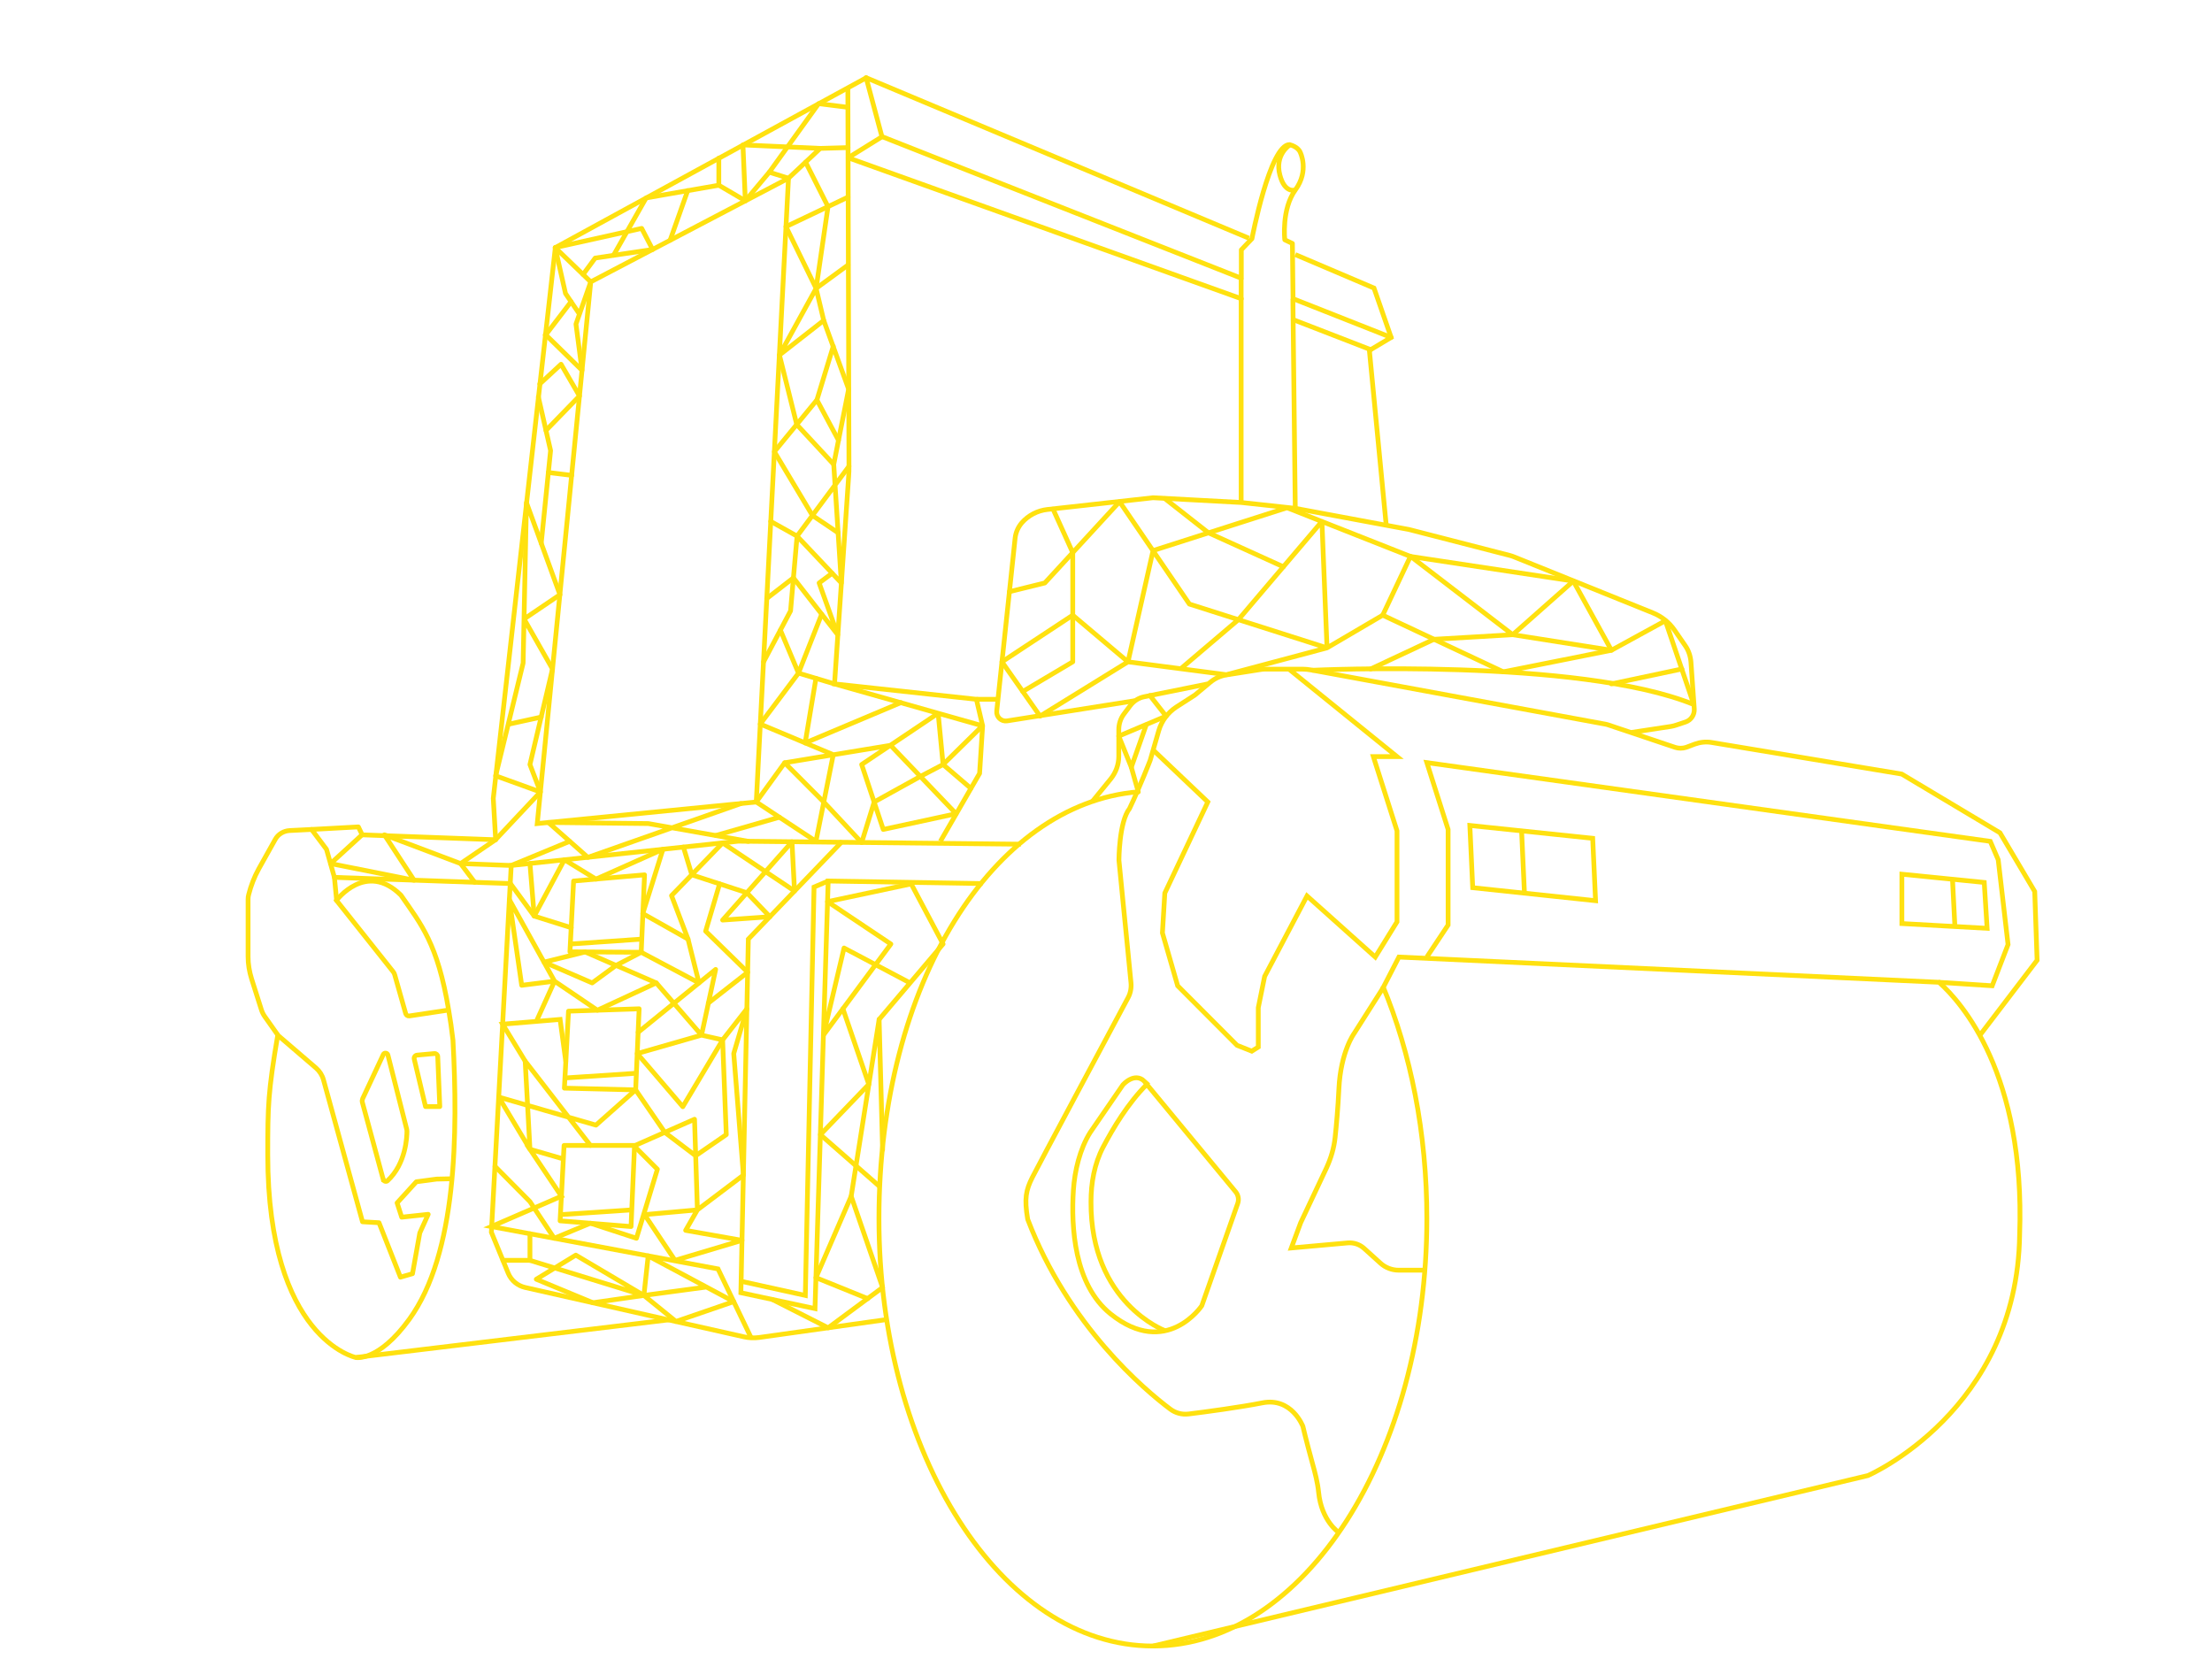 <svg xmlns="http://www.w3.org/2000/svg" id="Warstwa_2" data-name="Warstwa 2" viewBox="0 0 139.37 104.52"><defs><style>      .cls-1 {        stroke-linecap: round;      }      .cls-1, .cls-2 {        stroke-linejoin: round;      }      .cls-1, .cls-2, .cls-3 {        fill: none;        stroke: #ffe10f;        stroke-width: .3px;      }      .cls-3 {        stroke-miterlimit: 10;      }    </style></defs><path class="cls-3" d="m87.12,62.11c1.76,4.22,2.78,9.26,2.78,14.67,0,14.87-7.73,26.93-17.26,26.93s-17.26-12.06-17.26-26.93,7.23-26.14,16.33-26.89"></path><path class="cls-3" d="m72.65,103.71l45.04-10.74s9.41-4.07,9.56-15.19c.36-10.11-3.67-14.64-5.08-15.89l-34.03-1.59-1.01,1.96-1.81,2.85s-.85,1.15-.96,3.48c-.06,1.25-.16,2.34-.24,3.08-.07.66-.26,1.3-.54,1.91l-1.63,3.46-.59,1.59,3.56-.32c.37-.03.74.09,1.02.34l1.04.94c.32.29.73.44,1.15.44h1.64"></path><path class="cls-3" d="m84.36,96.56s-1.1-.71-1.28-2.54c-.06-.61-.22-1.21-.38-1.79-.44-1.61-.61-2.36-.61-2.36,0,0-.7-1.85-2.56-1.48-1.36.27-3.57.57-4.64.7-.42.05-.83-.06-1.16-.31-1.61-1.21-6.41-5.23-8.98-11.96-.22-1.32-.11-1.83.3-2.65.36-.72,4.92-9.24,6.02-11.3.16-.29.22-.62.19-.95l-.76-7.72s0-2.41.67-3.26c.67-1.41,1.3-3.04,1.3-3.04l.54-1.87c.18-.61.57-1.13,1.1-1.48l1.18-.76.96-.8c.3-.25.65-.41,1.04-.47l2.16-.34c.07-.01.14-.02.22-.02h2.4c.18,0,.36.02.53.05l18.57,3.42c.06.01.12.03.18.05l4.2,1.41c.22.07.46.07.68,0l.56-.21c.33-.12.7-.16,1.05-.1l11.98,1.99,6.19,3.7,2.19,3.7.15,4.33-3.6,4.72"></path><path class="cls-3" d="m76.1,43.09l-4.01.81c-.35.07-.66.27-.88.56l-.39.52c-.22.29-.33.64-.33,1v1.67c0,.52-.18,1.02-.51,1.43l-1.19,1.46"></path><path class="cls-3" d="m55.87,83.14l-8.04,1.13c-.32.04-.64.03-.95-.04l-4.76-1.07-9.03-2.04c-.48-.11-.88-.44-1.07-.9l-1.06-2.58,1.25-23.11,14.31-1.53,17.8.19"></path><path class="cls-1" d="m42.12,83.16l-19.7,2.37s-5.55-1.15-5.55-12.77c0-3.09.02-3.94.63-7.54,0,0,0,0,0,0l2.41,2.07c.22.19.39.45.47.74l2.46,8.95,1.04.06,1.35,3.43.76-.22.46-2.57.53-1.17-1.67.18-.29-.9,1.21-1.33,1.28-.17.91-.02"></path><path class="cls-3" d="m24.15,74.33l-1.32-4.88c-.02-.08-.01-.15.02-.23l1.3-2.78c.06-.13.25-.11.29.03l1.19,4.7s.01.06.01.1c0,.32-.05,2.05-1.23,3.13-.08.07-.22.03-.25-.07Z"></path><path class="cls-2" d="m26.28,66.48c-.12.01-.21.13-.18.25l.71,2.99h.9l-.13-3.15c0-.11-.1-.2-.21-.19l-1.09.1Z"></path><path class="cls-3" d="m22.41,85.53s1.41.3,3.38-2.41c3.01-4.15,3.06-11.78,2.75-17.58-.08-.69-.17-1.32-.27-1.89-.7-4.22-1.74-5.41-3.01-7.25-2.19-2.17-4.06.33-4.06.33l3.56,4.48c.05.06.09.13.11.21l.69,2.44c.03.1.13.17.24.15l2.46-.37"></path><path class="cls-2" d="m17.51,65.22l-.82-1.16c-.1-.14-.18-.3-.23-.47l-.61-1.92c-.14-.45-.22-.92-.22-1.4v-3.61c0-.1.01-.2.04-.3h0c.14-.56.35-1.1.63-1.61l1.04-1.86c.18-.33.53-.54.91-.56l1.39-.07,2.94-.16.24.5,8.41.31-.15-2.61,3.91-34.7,19.59-10.7,24.11,10.11"></path><polyline class="cls-3" points="81.61 16.04 86.57 18.15 87.65 21.26 86.28 22.08 87.35 33.19"></polyline><path class="cls-3" d="m102.78,46.15l2.5-.38c.12-.02.24-.05.35-.09l.57-.19c.35-.12.57-.45.55-.82l-.21-2.97c-.03-.36-.15-.72-.36-1.02l-.67-.97c-.34-.5-.83-.88-1.38-1.1l-8.7-3.51c-.09-.04-.19-.07-.29-.1l-6.37-1.64-7.15-1.33-3.41-.37-5.56-.3-6.66.74c-.62.07-1.2.37-1.61.84h0c-.23.27-.38.6-.42.96l-1.16,10.9c-.04.37.29.68.66.62l8.04-1.27"></path><polygon class="cls-3" points="33.85 51.89 47.65 50.53 49.68 11.23 37.22 17.76 33.85 51.89"></polygon><polygon class="cls-1" points="35.54 72.17 39.98 72.17 39.76 77.28 35.29 76.92 35.54 72.17"></polygon><line class="cls-3" x1="35.29" y1="76.53" x2="39.81" y2="76.23"></line><polygon class="cls-1" points="35.82 63.71 40.27 63.56 40.05 68.67 35.56 68.56 35.82 63.71"></polygon><line class="cls-3" x1="35.58" y1="67.92" x2="40.1" y2="67.62"></line><polygon class="cls-1" points="36.14 55.51 40.61 55.12 40.4 60 35.91 59.97 36.14 55.51"></polygon><line class="cls-3" x1="35.91" y1="59.48" x2="40.43" y2="59.17"></line><polyline class="cls-3" points="61.9 55.67 52.18 55.51 51.35 82.45 46.68 81.45 47.15 59.17 53.07 53.01"></polyline><polyline class="cls-3" points="52.18 55.51 51.29 55.89 50.74 81.62 46.7 80.73"></polyline><line class="cls-3" x1="61.52" y1="44.06" x2="62.88" y2="44.06"></line><polyline class="cls-3" points="89.9 60.3 91.24 58.28 91.24 52.26 89.9 48.05 125.4 53.01 125.9 54.17 126.52 59.51 125.52 62.11 122.15 61.89"></polyline><polygon class="cls-3" points="92.61 52.01 92.79 55.93 100.53 56.75 100.35 52.82 92.61 52.01"></polygon><polygon class="cls-3" points="125.2 58.49 125.02 55.6 119.83 55.08 119.83 58.19 125.2 58.49"></polygon><line class="cls-3" x1="95.87" y1="52.35" x2="96.05" y2="56.27"></line><line class="cls-3" x1="123.02" y1="55.4" x2="123.17" y2="58.37"></line><polyline class="cls-3" points="81.2 42.15 88.02 47.67 86.53 47.67 88.02 52.35 88.02 58.08 86.65 60.3 82.35 56.45 79.68 61.52 79.28 63.49 79.28 65.97 78.87 66.23 77.94 65.86 74.2 62.11 73.24 58.78 73.39 56.27 76.1 50.53 72.65 47.25"></polyline><path class="cls-3" d="m72.09,68.12l5.77,6.98c.16.2.21.47.13.71l-2.27,6.46s-2.22,3.33-5.74.52c-2.31-1.85-2.5-5.51-2.35-7.8.08-1.22.41-2.61,1.06-3.64l2.06-3s.72-.82,1.35-.23Z"></path><path class="cls-3" d="m73.4,83.84s-4.7-1.75-4.66-8.12c0-1.18.21-2.39.76-3.44.63-1.2,1.57-2.77,2.76-3.96"></path><line class="cls-3" x1="81.46" y1="18.83" x2="81.61" y2="32.04"></line><line class="cls-3" x1="78.2" y1="31.67" x2="78.2" y2="17.54"></line><path class="cls-3" d="m81.27,9.13s-.97.6-.63,1.9c.31,1.18.96.94.96.94"></path><path class="cls-1" d="m87.65,21.26l-6.18-2.44-.04-3.48-.48-.23s-.22-1.93.67-3.15c.89-1.22.3-2.37.3-2.37,0,0-.11-.33-.67-.48-1.24,0-2.37,5.93-2.37,5.93l-.67.7v1.79l-22.63-8.92-2.14,1.33,24.77,8.88"></path><line class="cls-1" x1="54.57" y1="4.89" x2="55.57" y2="8.62"></line><line class="cls-1" x1="86.36" y1="22.03" x2="81.48" y2="20.14"></line><path class="cls-3" d="m53.42,5.52l.07,23.85c0,.22,0,.43-.02.65l-.89,13.07,8.94.97.39,1.67-.19,3-2.47,4.28"></path><polyline class="cls-1" points="33.39 77.74 33.39 79.41 40.57 81.62 37.36 82.08 33.79 80.6 36.28 79.08 40.57 81.62 42.59 83.26 46.23 82.01 40.84 79.13 40.57 81.62 44.51 81.09"></polyline><line class="cls-1" x1="33.39" y1="79.41" x2="31.69" y2="79.41"></line><polyline class="cls-1" points="31.19 73.49 33.39 75.71 34.92 78.02 37.2 77.07 40.1 78.02 41.42 73.67 39.95 72.2 43.76 70.52 43.94 76.23 40.61 76.53 42.53 79.41 46.75 78.15 43.2 77.52 43.94 76.23 46.84 74.04 46.23 66.38 47.06 63.56 45.53 65.52 45.76 71.49 43.83 72.82 41.89 71.35 40.05 68.67 37.55 70.89 31.42 69.12 33.39 72.41 33.09 66.86 37.2 72.17"></polyline><polyline class="cls-3" points="35.56 73.04 33.39 72.41 35.37 75.37 30.96 77.28 45.24 79.95 47.35 84.34"></polyline><polyline class="cls-3" points="35.65 66.89 35.29 64.23 31.67 64.53 33.09 66.86"></polyline><polyline class="cls-1" points="33.85 64.23 34.94 61.82 32.09 56.68 32.87 62.08 34.94 61.82 37.64 63.65 41.35 61.93 44.2 65.22 40.15 66.38 43.02 69.73 45.53 65.52 44.2 65.22 45.09 61.08 40.21 65.04"></polyline><polyline class="cls-1" points="41.35 61.93 36.87 59.98 34.28 60.62 37.31 61.93 38.81 60.83 40.4 60 44.04 61.93 43.35 59.17 40.5 57.56 41.77 53.51 37.55 55.39 35.56 54.17 33.66 57.72 32.16 55.67 21.07 55.28 20.57 53.51 19.63 52.26"></polyline><polyline class="cls-1" points="35.99 58.45 33.66 57.72 33.39 54.41"></polyline><polyline class="cls-1" points="43.35 59.17 42.31 56.43 45.53 53.11 50.06 56.14 49.9 53.04 45.53 57.97 48.51 57.76 47.06 56.25 43.59 55.12 43.06 53.37"></polyline><polyline class="cls-1" points="45.34 55.69 44.46 58.67 47.11 61.26 44.63 63.2"></polyline><polyline class="cls-1" points="48.67 81.88 52.18 83.66 55.61 81.12 53.63 75.37 55.39 64.23 55.61 72.44"></polyline><polyline class="cls-1" points="55.39 64.23 59.42 59.48 57.41 55.69 52.14 56.81 56.13 59.48 51.88 65.22 53.18 59.73 57.34 61.93"></polyline><polyline class="cls-1" points="53.11 63.56 54.74 68.32 51.69 71.49 55.39 74.73"></polyline><polyline class="cls-1" points="53.63 75.37 51.41 80.5 54.67 81.82"></polyline><polyline class="cls-1" points="22.81 52.6 20.83 54.41 26.09 55.46 24.22 52.6 29.02 54.41 31.22 52.91 34.05 49.9 31.23 48.88 32.96 41.78 33.17 31.67 35.28 37.47 33.02 39 34.81 42.15 33.39 48.17 34.05 49.9"></polyline><line class="cls-1" x1="34.1" y1="45.18" x2="32.09" y2="45.62"></line><polyline class="cls-1" points="34.1 34.23 34.69 28.39 33.92 25.01"></polyline><line class="cls-1" x1="34.55" y1="29.77" x2="36.02" y2="29.95"></line><polyline class="cls-1" points="34.4 27.12 36.51 24.95 35.35 22.95 34.01 24.19"></polyline><polyline class="cls-1" points="34.36 21.07 36.67 23.33 36.29 20.42 37.22 17.76 34.98 15.6 35.63 18.49 36.51 19.79"></polyline><line class="cls-1" x1="35.98" y1="19.01" x2="34.36" y2="21.13"></line><polyline class="cls-1" points="34.98 15.6 40.43 14.39 41.12 15.72 37.5 16.26 36.74 17.29"></polyline><polyline class="cls-1" points="38.66 16.08 40.71 12.47 45.29 11.67 45.29 9.96"></polyline><line class="cls-1" x1="43.33" y1="12.01" x2="42.22" y2="15.14"></line><polyline class="cls-1" points="45.29 11.67 46.96 12.65 48.47 10.85 49.68 11.23 51.68 9.35 53.43 9.3"></polyline><polyline class="cls-1" points="51.68 9.35 46.81 9.13 46.96 12.65"></polyline><polyline class="cls-1" points="48.47 10.85 51.58 6.53 53.42 6.76"></polyline><polyline class="cls-1" points="53.43 12.42 49.52 14.28 51.42 18.17 49.11 22.37 51.9 20.19 51.42 18.17 52.17 13.02 50.76 10.22"></polyline><line class="cls-1" x1="51.42" y1="18.17" x2="53.43" y2="16.7"></line><polyline class="cls-1" points="51.9 20.19 53.47 24.52 52.53 29.26 53.01 36.73 50.22 33.78 53.49 29.38"></polyline><polyline class="cls-1" points="52.81 33.57 51.19 32.48 48.79 28.46 51.47 25.2 52.83 27.74"></polyline><polyline class="cls-1" points="52.53 29.26 50.2 26.75 49.11 22.37"></polyline><line class="cls-1" x1="51.47" y1="25.2" x2="52.5" y2="21.82"></line><polyline class="cls-1" points="48.56 32.85 50.22 33.78 49.81 38.49 48.11 41.7"></polyline><polyline class="cls-1" points="48.31 37.71 49.99 36.41 52.78 39.99 51.61 36.73 52.43 36.12"></polyline><polyline class="cls-1" points="51.77 38.7 50.31 42.41 52.57 43.09 61.9 45.73 59.42 48.17 59.11 44.94 54.29 48.17 55.65 52.26 60.24 51.27 56.11 46.96 49.44 48.06 47.65 50.53 51.41 53.01 52.5 47.55 47.9 45.62 50.31 42.41 49.17 39.7"></polyline><polyline class="cls-1" points="51.41 42.74 50.73 46.81 56.76 44.27"></polyline><polyline class="cls-1" points="61.17 49.67 59.42 48.17 57.99 48.92 55.08 50.53 54.29 53.09 51.9 50.53 49.44 48.06"></polyline><polyline class="cls-1" points="46.68 50.63 37.04 54.02 34.55 51.82 40.85 51.89 47.15 53.01"></polyline><line class="cls-1" x1="49.11" y1="51.49" x2="45.1" y2="52.64"></line><polyline class="cls-1" points="35.89 53.01 32.21 54.53 29.02 54.41 29.91 55.59"></polyline><polyline class="cls-1" points="63.6 37.28 65.83 36.73 70.54 31.61 74.94 38.06 83.61 40.82 77.27 42.51 71.07 41.7 65.53 45.12 63.13 41.7 67.59 38.76 71.07 41.7 72.65 34.69 81.09 31.99 88.87 35.06 99.13 36.61 101.53 40.97 94.72 42.33 87.12 38.76 83.61 40.82 83.29 32.85 78.03 39.04 74.4 42.13"></polyline><polyline class="cls-1" points="66.35 32.08 67.59 34.82 67.59 41.7 64.44 43.57"></polyline><polyline class="cls-1" points="80.86 35.71 76.14 33.57 73.4 31.42"></polyline><path class="cls-1" d="m87.12,38.76l1.75-3.71,6.44,4.94,6.22.98,3.4-1.86,1.79,5.28c-7.23-2.95-24.01-2.16-24.01-2.16"></path><line class="cls-1" x1="105.97" y1="42.15" x2="101.53" y2="43.09"></line><polyline class="cls-1" points="99.13 36.61 95.31 39.99 90.35 40.28 86.36 42.15"></polyline><polyline class="cls-1" points="72.45 43.82 73.47 45.12 70.49 46.38 71.28 48.34 72.23 45.64"></polyline><line class="cls-1" x1="71.28" y1="48.34" x2="71.72" y2="49.9"></line><line class="cls-1" x1="21.07" y1="55.28" x2="21.21" y2="56.73"></line></svg>